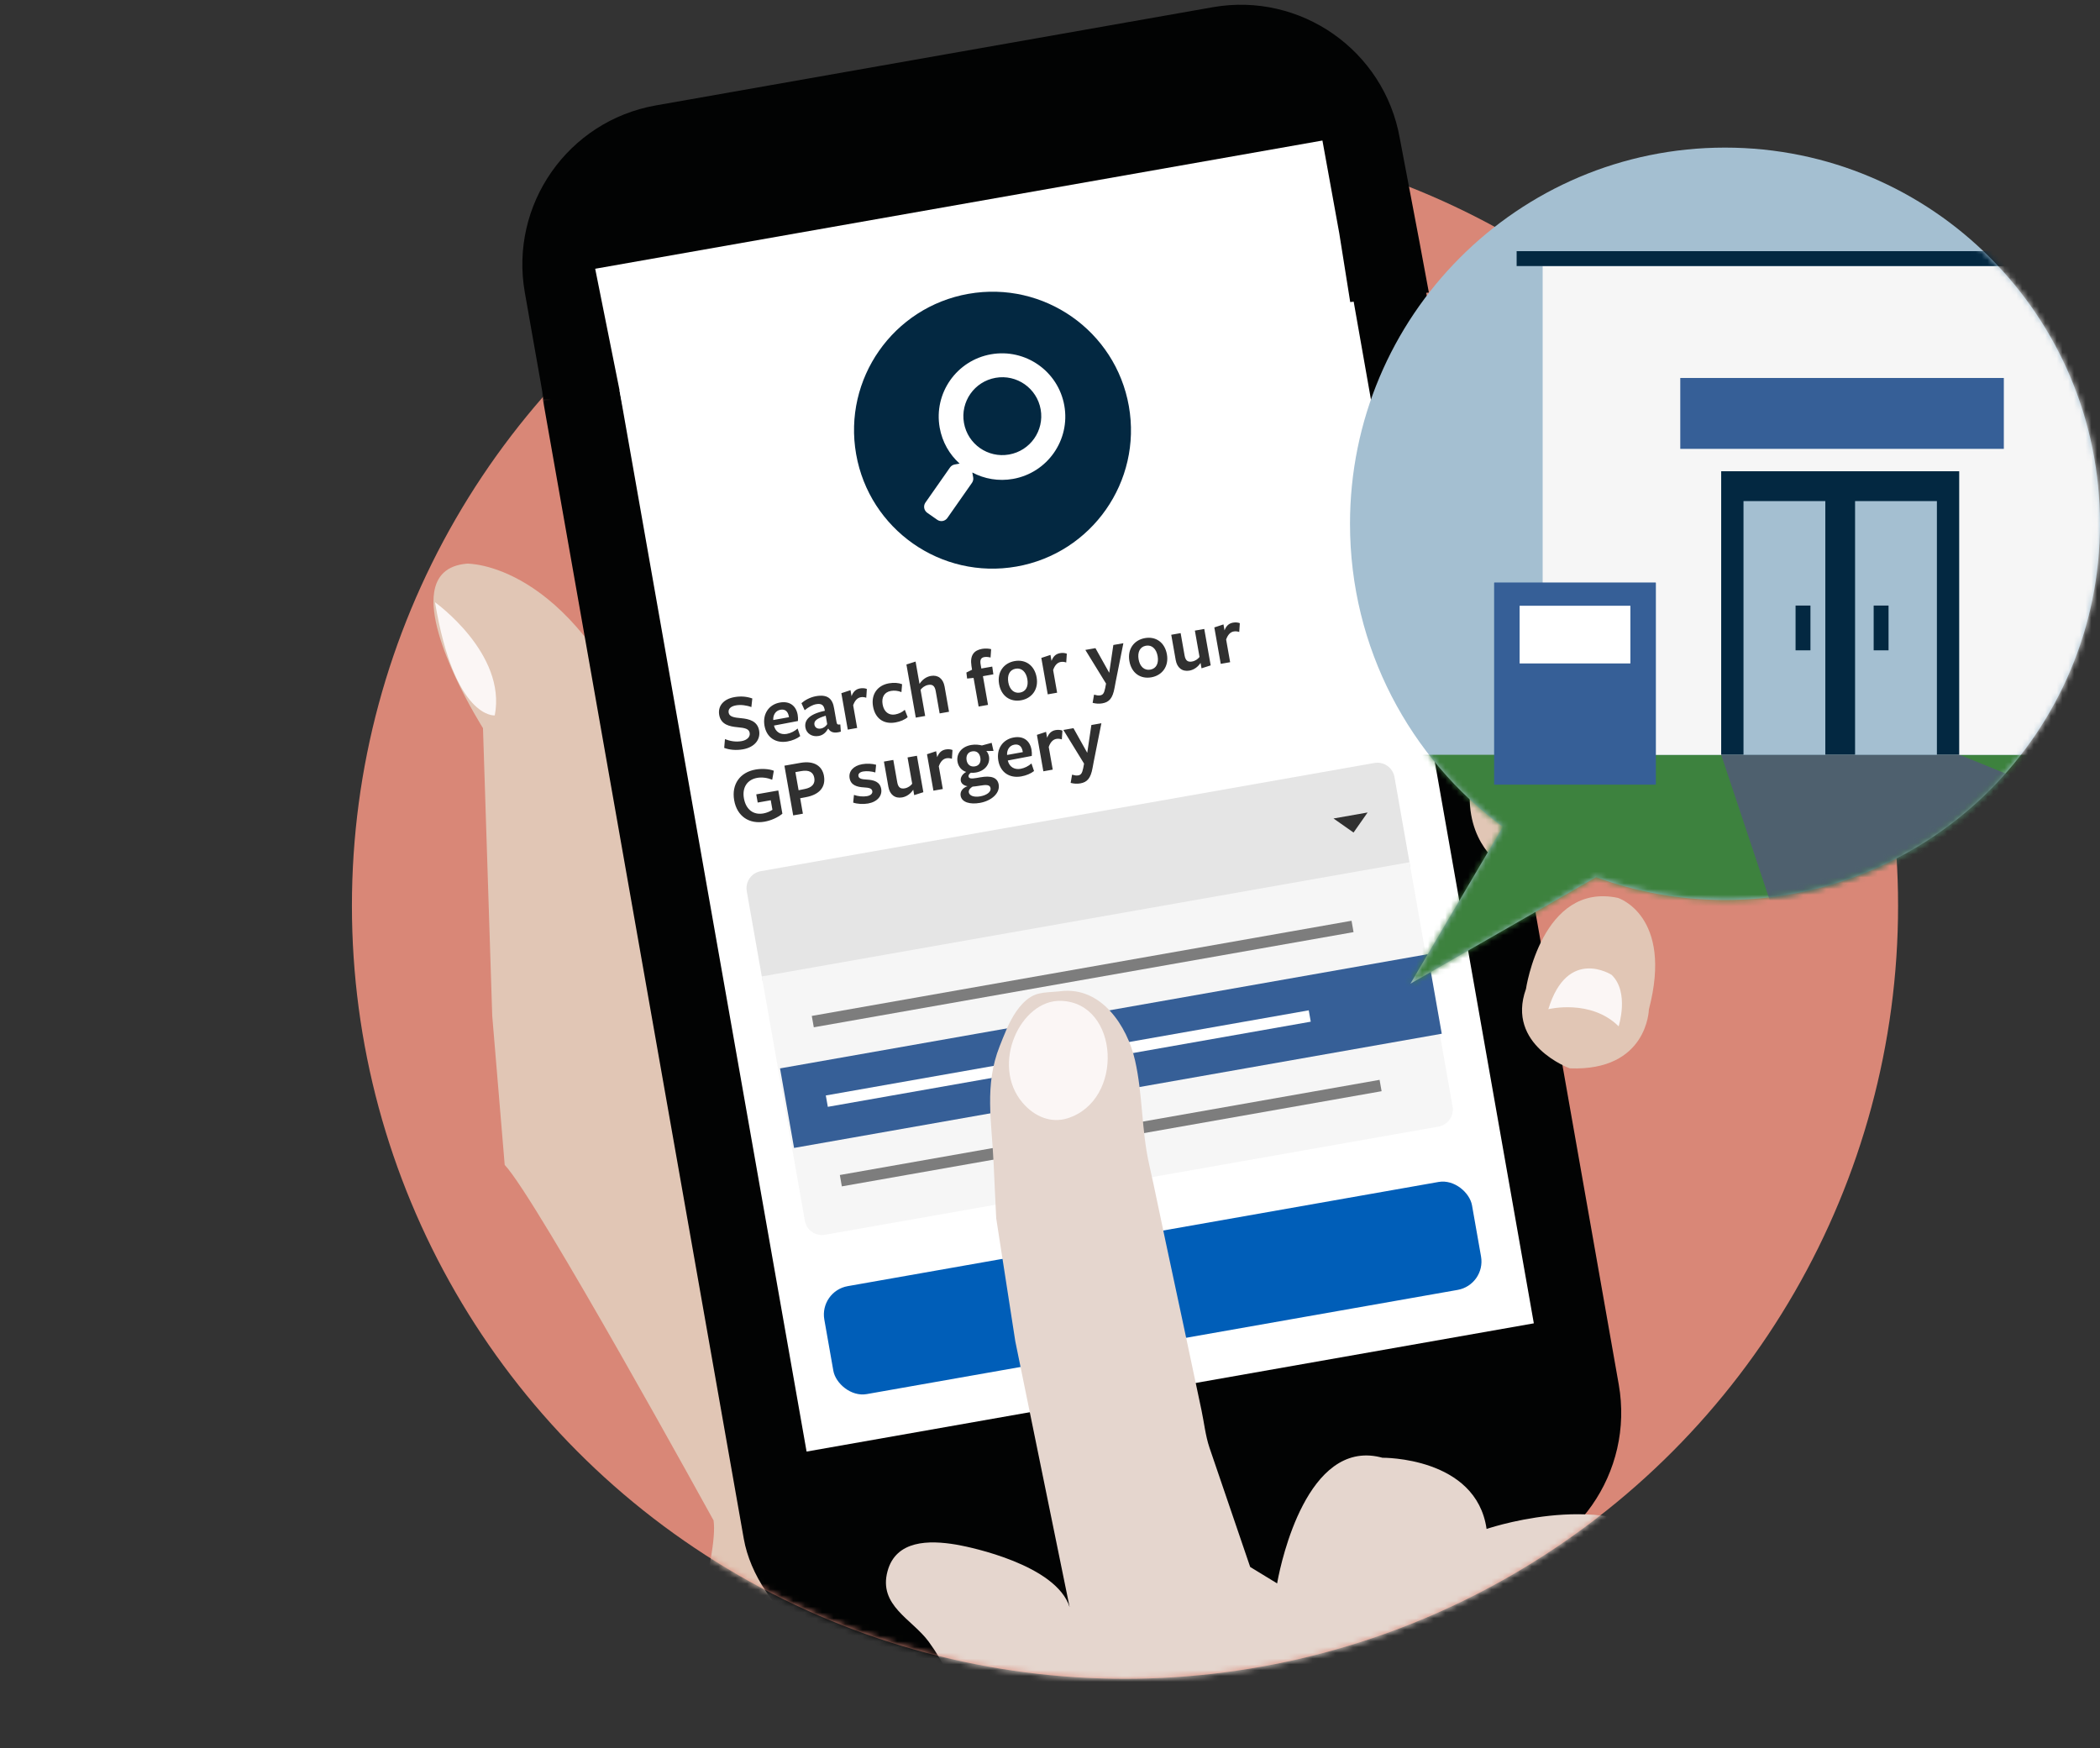 <?xml version="1.0" encoding="UTF-8"?> <svg xmlns="http://www.w3.org/2000/svg" xmlns:xlink="http://www.w3.org/1999/xlink" width="364" height="303" viewBox="0 0 364 303"><rect x="0" y="0" width="364" height="303" fill="#333333" stroke="none"/><defs><path id="qpx5puj29c" d="M37.633 34.343l-5.258-5.257c-.238-.237-.56-.369-.897-.369h-.86c1.456-1.861 2.321-4.202 2.321-6.75C32.94 15.91 28.03 11 21.97 11 15.91 11 11 15.91 11 21.968s4.91 10.967 10.97 10.967c2.547 0 4.888-.864 6.75-2.32v.86c0 .337.132.659.37.896l5.257 5.257c.496.496 1.298.496 1.788 0l1.493-1.492c.495-.496.495-1.297.005-1.793zm-15.73-5.69c-3.727 0-6.75-3.016-6.75-6.75 0-3.727 3.017-6.75 6.75-6.75 3.73 0 6.75 3.017 6.75 6.75 0 3.73-3.016 6.75-6.75 6.75z"></path><path id="0mq9lw7hvd" d="M65 0c35.899 0 65 29.194 65 65.208 0 36.013-29.101 65.207-65 65.207-7.85 0-15.377-1.396-22.344-3.954L10.47 144.928l16.017-27.186C10.423 105.87 0 86.76 0 65.208 0 29.194 29.101 0 65 0z"></path><circle id="op5l14ggfa" cx="134" cy="134" r="134"></circle></defs><g fill="none" fill-rule="evenodd"><g><g><g transform="translate(0, 1) translate(61, -0.177) translate(0, 22.177)"><mask id="bgcgx800fb" fill="#fff"><use xlink:href="#op5l14ggfa"></use></mask><use fill="#D98777" xlink:href="#op5l14ggfa"></use><g mask="url(#bgcgx800fb)"><g><g><g><path fill="#E1C6B5" d="M116.766 100.828c-2.546-6.102 14.919-60.111 14.919-60.111C133.109 7.62 116.879.54 116.879.54c-3.423-1.264-5.73-.205-7.267 2.09-4.611 6.886-2.281 24.922-2.281 24.922L87.708 73.428l-8.96 24.326c2.551 7.628 6.768 71.147 6.768 71.147-3.509 11.72-55.112 60.985-55.112 60.985-.953 1.26-11.088 10.571-30.404 27.931l130.55-4.572c4.024-4.027 8.39-7.89 10.332-7.896 0 0 11.63-7.2 16.177-12.284l38.604-44.383 44.602-87.187-106.545-57.73-16.954 57.063z" transform="translate(-86.202, -23.305) translate(0, 45.37) translate(163.356, 167.601) rotate(-25) translate(-163.356, -167.601) translate(43.224, 38.693)"></path><path fill="#FBF6F5" d="M109.016 4.262s7.526 13.298 1.1 22.15c0 0-6.61-2.313-1.1-22.15" transform="translate(-86.202, -23.305) translate(0, 45.37) translate(163.356, 167.601) rotate(-25) translate(-163.356, -167.601) translate(43.224, 38.693)"></path></g></g><g transform="translate(-86.202, -23.305) translate(211.202, 147.305) rotate(-10) translate(-211.202, -147.305) translate(134.202, 11.305)"><rect width="154" height="272" fill="#020303" rx="28"></rect><path fill="#FFF" d="M13.345 29H141.345V231H13.345z"></path><g><path fill="#303030" fill-rule="nonzero" d="M3.612 12.21c2.058 0 3.332-1.134 3.332-2.73 0-1.666-1.358-2.268-2.674-2.632-1.204-.322-1.988-.602-1.988-1.316 0-.602.448-1.036 1.47-1.036.826 0 1.806.294 2.576.756l.42-1.442c-.84-.476-1.82-.77-3.01-.77C1.792 3.04.602 4.076.602 5.63c0 1.722 1.456 2.282 2.716 2.632 1.288.35 1.946.616 1.946 1.344 0 .7-.672 1.162-1.624 1.162-1.05 0-1.974-.35-2.786-.84l-.392 1.47c.826.504 1.988.812 3.15.812zm7.84 0c.868 0 1.722-.196 2.338-.532l-.21-1.372c-.588.364-1.33.588-2.016.588-1.148 0-1.862-.714-1.932-1.764v-.042h.061c.52-.008 4.154-.056 4.167-.056.084-.28.14-.728.14-1.078 0-1.582-.952-2.618-2.66-2.618-1.932 0-3.332 1.4-3.332 3.5 0 2.058 1.372 3.374 3.444 3.374zM9.674 8.122c.084-.798.63-1.54 1.54-1.54.854 0 1.232.546 1.232 1.414v.112l-2.772.014zm7.266 4.088c.798 0 1.358-.392 1.82-.952h.056c.238.644.812 1.022 2.044.882l.126-1.246c-.49-.028-.574-.098-.574-.588v-2.31c.042-1.778-.728-2.66-2.716-2.66-1.064 0-2.072.364-2.702.756l.336 1.302c.686-.392 1.484-.686 2.142-.686.924 0 1.288.364 1.288 1.232v.154c-2.954.098-3.822 1.106-3.822 2.296 0 1.022.84 1.82 2.002 1.82zm.588-1.204c-.588 0-.966-.35-.966-.84 0-.686.588-1.008 2.198-1.204v1.484c-.294.322-.714.56-1.232.56zm6.23.994V8.01c.434-.784.966-1.148 1.54-1.148.308 0 .616.084.924.252l.364-1.484c-.35-.21-.756-.294-1.148-.294-.756 0-1.274.378-1.68 1.064V5.35l-1.652.238V12h1.652zm6.706.21c.868 0 1.68-.196 2.24-.532l-.266-1.344c-.504.322-1.12.504-1.792.504-1.092 0-1.834-.77-1.834-2.086 0-1.246.644-2.058 1.834-2.058.602 0 1.218.182 1.75.518l.35-1.33c-.588-.35-1.344-.546-2.226-.546-2.03 0-3.402 1.358-3.402 3.458 0 2.114 1.246 3.416 3.346 3.416zm5.264-.21V7.394c.322-.308.854-.602 1.47-.602.7 0 1.078.322 1.078 1.274V12h1.652V7.562c0-1.386-.77-2.226-2.016-2.226-.84 0-1.61.392-2.184 1.022V2.424l-1.652.224V12h1.652zm11.06 0V6.946h1.834l.042-1.358h-1.918v-.714c0-.798.252-1.148.854-1.148.378 0 .742.126 1.05.266 0 .014.35-1.4.35-1.414-.322-.14-.896-.322-1.526-.322-1.442 0-2.296.728-2.338 2.576l-.014.686-1.05.308-.056 1.05 1.12.084V12h1.652zm5.782.21c1.89 0 3.346-1.33 3.346-3.444 0-2.128-1.358-3.444-3.262-3.444s-3.346 1.33-3.346 3.458c0 2.142 1.372 3.43 3.262 3.43zm.056-1.344c-1.078 0-1.694-.868-1.694-2.1 0-1.246.588-2.114 1.666-2.114 1.064 0 1.68.882 1.68 2.128s-.588 2.086-1.652 2.086zM58.954 12V8.01c.434-.784.966-1.148 1.54-1.148.308 0 .616.084.924.252l.364-1.484c-.35-.21-.756-.294-1.148-.294-.756 0-1.274.378-1.68 1.064V5.35l-1.652.238V12h1.652zm7.392 3.178c1.19 0 1.918-.532 2.562-2.296l.378-1.008 2.464-6.328h-1.764l-1.54 4.62-1.61-4.62h-1.778l2.52 6.37-.28.742c-.35.882-.602 1.092-1.078 1.092-.336 0-.644-.126-1.022-.308l-.49 1.358c.518.238 1.05.378 1.638.378zm9.156-2.968c1.89 0 3.346-1.33 3.346-3.444 0-2.128-1.358-3.444-3.262-3.444S72.24 6.652 72.24 8.78c0 2.142 1.372 3.43 3.262 3.43zm.056-1.344c-1.078 0-1.694-.868-1.694-2.1 0-1.246.588-2.114 1.666-2.114 1.064 0 1.68.882 1.68 2.128s-.588 2.086-1.652 2.086zm6.65 1.344c.826 0 1.596-.406 2.128-.98v.952l1.652-.224V5.546h-1.652v4.634c-.308.294-.826.56-1.414.56-.7 0-1.092-.308-1.092-1.26V5.546h-1.652v4.438c0 1.386.77 2.226 2.03 2.226zm7.196-.21V8.01c.434-.784.966-1.148 1.54-1.148.308 0 .616.084.924.252l.364-1.484c-.35-.21-.756-.294-1.148-.294-.756 0-1.274.378-1.68 1.064V5.35l-1.652.238V12h1.652zM5.138 25.21c1.106 0 2.338-.294 3.276-.826v-4.088H4.536v1.442h2.296v1.68c-.434.196-1.036.35-1.652.35-1.792 0-2.87-1.218-2.87-3.178 0-1.89 1.134-3.08 2.87-3.08.868 0 1.75.294 2.52.77l.546-1.484c-.784-.476-2.03-.756-3.094-.756-2.716 0-4.564 1.778-4.564 4.606 0 2.842 1.862 4.564 4.55 4.564zm6.776-.21v-2.716l.994-.014c2.352-.014 3.738-1.078 3.738-3.094 0-1.708-1.19-2.926-3.612-2.926h-2.828V25h1.708zm-.028-4.13v-3.192h1.036c1.344 0 2.016.532 2.016 1.554s-.658 1.582-1.96 1.61l-1.092.028zm11.452 4.354c1.652 0 2.688-.896 2.688-2.1 0-1.26-.966-1.736-2.198-2.03-.756-.182-1.302-.35-1.302-.84 0-.42.364-.644.966-.644.574 0 1.4.21 2.03.532l.364-1.288c-.602-.308-1.554-.518-2.352-.518-1.554 0-2.576.798-2.576 2.016s.966 1.722 2.184 2.002c.756.182 1.302.364 1.302.868 0 .448-.42.714-1.064.714-.714 0-1.54-.238-2.184-.602l-.364 1.288c.644.364 1.666.602 2.506.602zm6.006-.014c.826 0 1.596-.406 2.128-.98v.952l1.652-.224v-6.412h-1.652v4.634c-.308.294-.826.56-1.414.56-.7 0-1.092-.308-1.092-1.26v-3.934h-1.652v4.438c0 1.386.77 2.226 2.03 2.226zM36.54 25v-3.99c.434-.784.966-1.148 1.54-1.148.308 0 .616.084.924.252l.364-1.484c-.35-.21-.756-.294-1.148-.294-.756 0-1.274.378-1.68 1.064v-1.05l-1.652.238V25h1.652zm5.908 3.486c2.044 0 3.766-1.05 3.766-2.576 0-1.26-1.05-1.778-2.898-1.778h-.672c-1.036 0-1.33-.154-1.33-.504 0-.266.28-.476.504-.56.35.084.574.112.882.112 1.596 0 2.702-1.036 2.702-2.352 0-.336-.126-.826-.294-1.008l1.232.21-.07-1.442-1.736.154c-.448-.196-1.092-.406-1.82-.406-1.792 0-2.842 1.134-2.842 2.464 0 .896.462 1.624 1.176 1.988-.714.238-1.19.77-1.19 1.358 0 .518.42.924.98 1.12-.966.154-1.456.756-1.456 1.428 0 1.162 1.358 1.792 3.066 1.792zm.28-6.384c-.798 0-1.26-.518-1.26-1.288 0-.812.462-1.358 1.19-1.358.826 0 1.232.532 1.232 1.302 0 .812-.42 1.344-1.162 1.344zm-.014 5.278c-1.092 0-1.834-.42-1.834-1.022 0-.392.35-.7.812-.868.266.028.826.056 1.232.056 1.204 0 1.792.14 1.792.742 0 .672-.868 1.092-2.002 1.092zm7.602-2.17c.868 0 1.722-.196 2.338-.532l-.21-1.372c-.588.364-1.33.588-2.016.588-1.148 0-1.862-.714-1.932-1.764v-.042h.061c.52-.008 4.154-.056 4.167-.056.084-.28.14-.728.14-1.078 0-1.582-.952-2.618-2.66-2.618-1.932 0-3.332 1.4-3.332 3.5 0 2.058 1.372 3.374 3.444 3.374zm-1.778-4.088c.084-.798.63-1.54 1.54-1.54.854 0 1.232.546 1.232 1.414v.112l-2.772.014zM55.888 25v-3.99c.434-.784.966-1.148 1.54-1.148.308 0 .616.084.924.252l.364-1.484c-.35-.21-.756-.294-1.148-.294-.756 0-1.274.378-1.68 1.064v-1.05l-1.652.238V25h1.652zm4.298 3.178c1.19 0 1.918-.532 2.562-2.296l.378-1.008 2.464-6.328h-1.764l-1.54 4.62-1.61-4.62h-1.778l2.52 6.37-.28.742c-.35.882-.602 1.092-1.078 1.092-.336 0-.644-.126-1.022-.308l-.49 1.358c.518.238 1.05.378 1.638.378z" transform="translate(20, 97)"></path><path fill="#E5E5E5" d="M3 33.546h108c1.657 0 3 1.343 3 3v15.908H0V36.546c0-1.657 1.343-3 3-3z" transform="translate(20, 97)"></path><path fill="#F6F6F6" d="M0 51.546h114v43c0 1.657-1.343 3-3 3H3c-1.657 0-3-1.343-3-3v-43z" transform="translate(20, 97)"></path><path fill="#365F97" d="M0.345 67.792H114.345V81.792H0.345z" transform="translate(20, 97)"></path><path fill="#7D7D7D" d="M7.345 59.792H102.345V61.792H7.345z" transform="translate(20, 97)"></path><path fill="#FFF" d="M7.345 73.792H92.345V75.792H7.345z" transform="translate(20, 97)"></path><path fill="#7D7D7D" d="M7.345 87.792H102.345V89.792H7.345z" transform="translate(20, 97)"></path><path fill="#303030" d="M102.345 41.792L108.345 41.792 105.345 44.792z" transform="translate(20, 97)"></path></g><rect width="114" height="19" x="20.345" y="204" fill="#005EB8" rx="5"></rect></g><g><path fill="#E1C6B5" d="M18.912 24.881L22.23 0l.239.08c1.536.54 9.907 3.917 8.125 12.939l-.064.313c-.035.327-1.016 8.536-11.618 11.55zM17.85 35.336s18.542-.819 19.301 12.13c0 0 2.935 16.052-22.903 11.627 0 0-10.597-14.155 3.603-23.757M3.909 78.72s11.27-15.348 21.222-9.64c0 0 10.121 5.812 3.624 23.591 0 0-11.526 14.705-23.817 1.017 0 0-5.06-5.837-1.03-14.968M2.21 115.15s8.356-16.812 20.04-10.082c0 0 8.212 5.892-.873 20.041 0 0-3.513 10.146-16.2 5.478 0 0-9.304-7.257-2.967-15.437" transform="translate(-86.202, -23.305) translate(290.099, 119.819) rotate(-18) translate(-290.099, -119.819) translate(271.473, 53.912)"></path><path fill="#FBF6F5" d="M8.331 82.617s10.477-.974 16.622 6.045c0 0 3.992-8.51-1.212-11.329 0 0-9.75-4.66-15.41 5.284M4.81 119.688s7.55.536 10.673 6.585c0 0 3.635-5.015 1.605-8.85 0 0-5.742-7.062-12.278 2.265" transform="translate(-86.202, -23.305) translate(290.099, 119.819) rotate(-18) translate(-290.099, -119.819) translate(271.473, 53.912)"></path></g><g><path fill="#E5D6CE" d="M141.477 144.572L5.23 132.617c-.116-.01-.073-.501.129-1.474.502-6.276.571-12.61.252-18.897-.224-4.44-.534-8.902-1.787-13.197-1.36-4.652-6.077-8.855-2.53-13.899 3.226-4.598 8.642-2.611 12.731-.29l.496.288c1.572.932 14.658 8.933 14.306 16.651l6.914-46.536L39.925 34.1l1.435-4.62 1.443-4.624c2.117-6.75 3.056-13.156 7.89-18.584l.965-1.087c1.552-1.733 3.235-3.474 5.308-4.497 2.598-1.282 4.051-.493 6.451.125l.462.114c6.941 1.62 8.779 9.651 8.018 15.685-.752 6.001-3.114 11.787-3.875 17.838-.573 4.558-1.288 9.094-1.91 13.645-1.345 9.821-2.75 19.635-4.133 29.45-.3 2.12-.86 4.372-.916 6.521l-.443 21.882 3.415 4.277.237-.407c1.774-2.986 13.187-21.172 24.005-14.063l.357.244s15.34 5.375 12.745 17.772l.63.025c4.072.207 26.616 2.053 29.895 17.54l.102.521s1.117-.313 10.27 3.558l-.8 9.157z" transform="translate(-86.202, -23.305) translate(240.27, 236.688) rotate(-20) translate(-240.27, -236.688) translate(169.132, 164.402)"></path><path fill="#FBF6F5" d="M57.44 22.039c-2.946-.14-5.255-2.2-6.37-5.192-3.028-8.138 5.8-16.939 12.307-14.323 9.407 3.782 4.449 20.008-5.937 19.515" transform="translate(-86.202, -23.305) translate(240.27, 236.688) rotate(-20) translate(-240.27, -236.688) translate(169.132, 164.402)"></path></g></g></g></g><path fill="#020303" d="M52.682 17.448L149.193.43c15.23-2.685 29.752 7.483 32.437 22.713 2.854 14.963 4.534 23.876 5.04 26.741L33.24 68.437l-3.27-18.553c-2.686-15.229 7.483-29.751 22.712-32.436z" transform="translate(0, 1) translate(61, -0.177)"></path><path fill="#FFF" d="M42.166 45.763L168.221 23.536 171.141 39.62 173.614 55.154 47.288 71.315z" transform="translate(0, 1) translate(61, -0.177)"></path><g transform="translate(0, 1) translate(61, -0.177) translate(111.034, 73.744) scale(-1, 1) rotate(10) translate(-111.034, -73.744) translate(87.034, 49.744)"><circle cx="24" cy="24" r="24" fill="#032841"></circle><use fill="#FFF" xlink:href="#qpx5puj29c"></use></g></g><g transform="translate(0, 1) translate(61, -0.177) translate(173, 24.762)"><mask id="o7uime1t4e" fill="#fff"><use xlink:href="#0mq9lw7hvd"></use></mask><use fill="#A4BFD1" xlink:href="#0mq9lw7hvd"></use><path fill="#3D823E" d="M-0.364 105.248L198.636 105.248 198.636 158.207 -0.364 158.207z" mask="url(#o7uime1t4e)"></path><path fill="#4E606E" d="M64.339 105.248L105.67 105.248 182.521 136.582 75.491 138.66z" mask="url(#o7uime1t4e)"></path><g mask="url(#o7uime1t4e)"><g><path fill="#F6F6F6" d="M4.512 2.587L103.97 2.587 186.942 27.808 186.942 87.303 103.819 87.303 4.512 87.303z" transform="translate(28.884, 17.945)"></path><path fill="#032841" d="M0 0L104.43 0 190.165 25.868 189.521 28.454 104.091 2.587 0 2.587z" transform="translate(28.884, 17.945)"></path><path fill="#365F97" d="M28.364 21.987H84.447V34.274H28.364z" transform="translate(28.884, 17.945)"></path><g><path fill="#032841" d="M0 0H41.256V49.148H0z" transform="translate(28.884, 17.945) translate(35.455, 38.155)"></path><path fill="#A4BFD1" d="M23.207 5.174H37.389V49.149H23.207zM3.868 5.174H18.05V49.149H3.868z" transform="translate(28.884, 17.945) translate(35.455, 38.155)"></path><path fill="#032841" d="M12.893 23.281H15.472V31.041H12.893zM26.43 23.281H29.009V31.041H26.43z" transform="translate(28.884, 17.945) translate(35.455, 38.155)"></path></g></g></g><path fill="#365F97" d="M25 75.415H53V110.415H25z" mask="url(#o7uime1t4e)"></path><path fill="#365F97" d="M25 75.415H53V110.415H25z" mask="url(#o7uime1t4e)"></path><path fill="#FFF" d="M29.4 79.415H48.6V89.415H29.4z" mask="url(#o7uime1t4e)"></path></g></g></g></svg> 